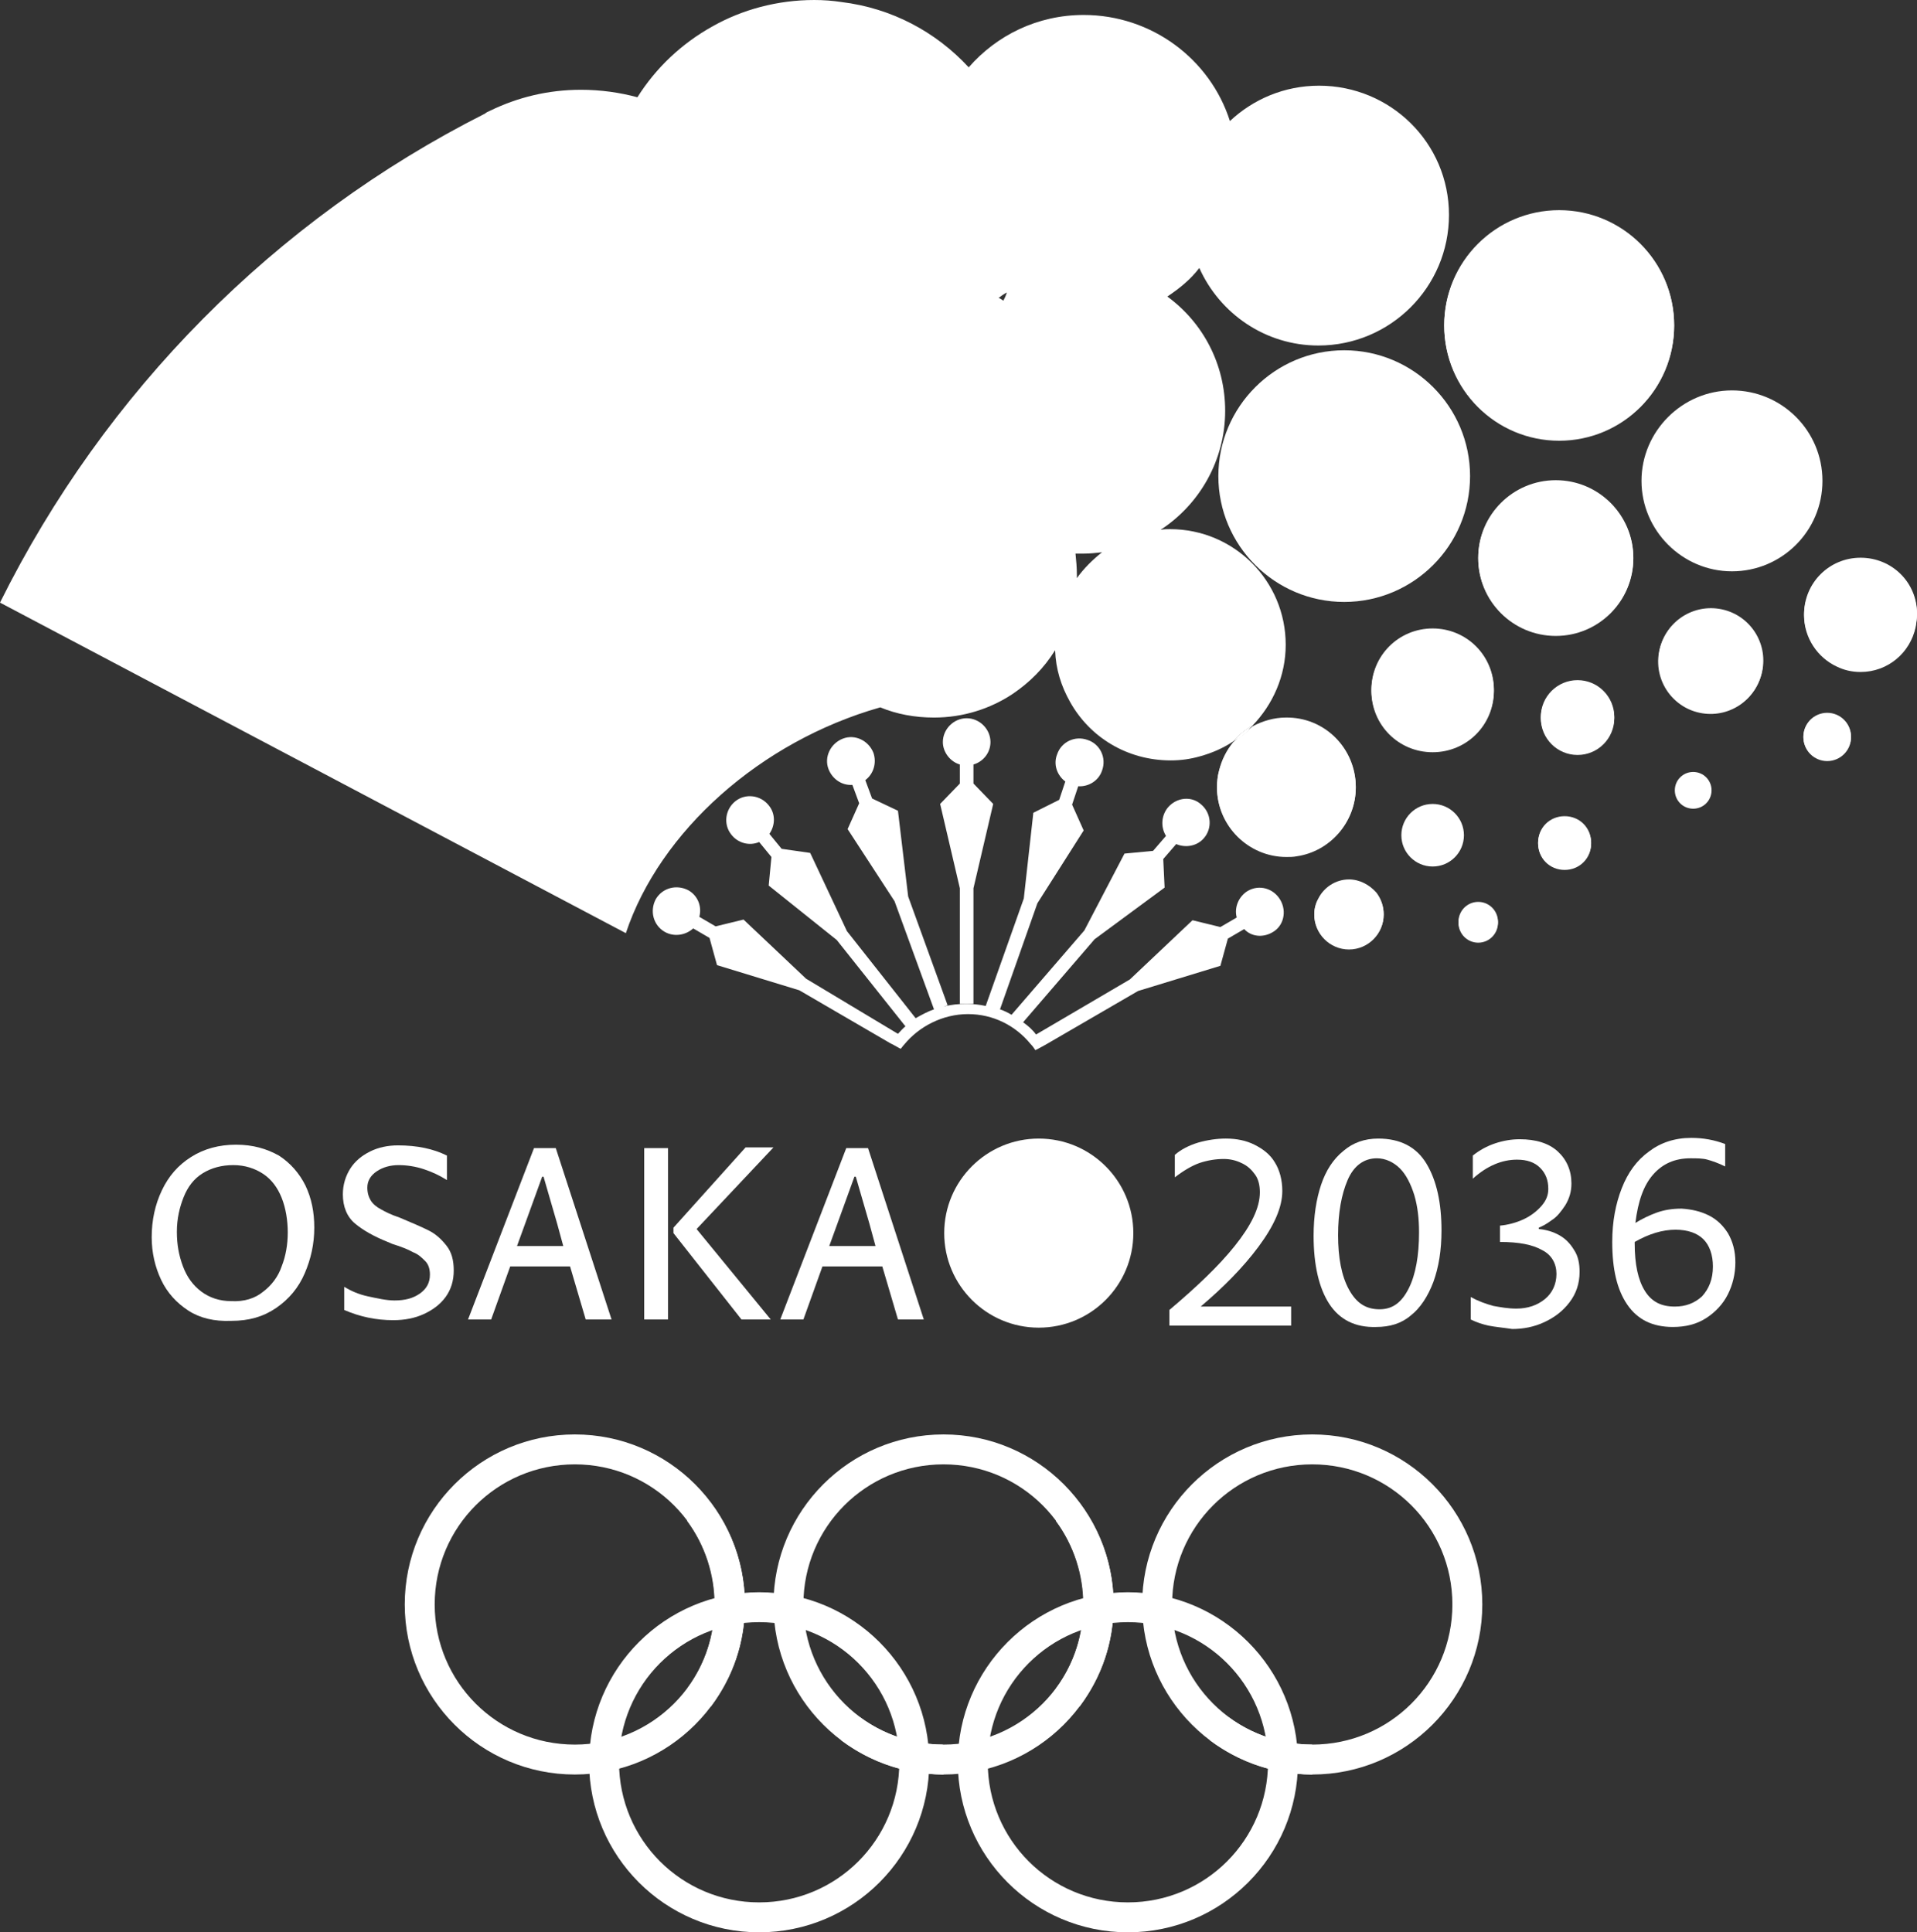 <?xml version="1.0" encoding="utf-8"?>
<!-- Generator: Adobe Illustrator 27.4.0, SVG Export Plug-In . SVG Version: 6.00 Build 0)  -->
<svg version="1.1" id="_레이어_2" xmlns="http://www.w3.org/2000/svg" xmlns:xlink="http://www.w3.org/1999/xlink" x="0px"
	 y="0px" viewBox="0 0 281.8 284.1" style="enable-background:new 0 0 281.8 284.1;" xml:space="preserve">
<rect x="0" y="0" width="281.8" height="284.1" fill="#333333" stroke="none"/>
<style type="text/css">
	.st0{fill:#FFFFFF;}
</style>
<g id="_레이어_1-2">
	<path class="st0" d="M193.9,12.6c-5.1,0-9.7,2-13.1,5.2c-2.9-9.1-11.5-15.6-21.5-15.6c-6.8,0-12.8,3-16.9,7.7
		c-4.8-5.2-11.3-8.7-18.7-9.6c-1.3-0.2-2.6-0.3-4-0.3c-5.4,0-10.6,1.4-15,3.9c-4.5,2.5-8.3,6.1-11,10.4c-2.6-0.7-5.4-1.1-8.3-1.1
		c-4.8,0-9.3,1.1-13.4,3.1c-0.2,0.1-0.5,0.2-0.7,0.4C40.4,32.3,15.4,57.6,0,88.6h0L92,137.2c5-15,19.8-28.2,37.4-33.2
		c2.4,1,5.1,1.5,7.9,1.5c4.3,0,8.3-1.3,11.6-3.5c2.5-1.7,4.6-3.8,6.2-6.4c0.1,2.8,0.9,5.3,2.2,7.6h0c2.9,5.2,8.4,8.6,14.8,8.6
		c1.5,0,2.9-0.2,4.3-0.6c1.8-0.5,3.4-1.2,4.9-2.2h0c0.8-0.9,1.7-1.7,2.8-2.3l0,0c3-3.1,4.9-7.3,4.9-11.9c0-9.4-7.6-17-17-17
		c-0.5,0-0.9,0-1.4,0.1c5.7-3.7,9.5-10.2,9.5-17.5c0-6.9-3.3-13-8.5-16.8c1.8-1.2,3.4-2.5,4.7-4.2c3,6.7,9.7,11.4,17.5,11.4
		c10.6,0,19.2-8.6,19.2-19.2S204.4,12.6,193.9,12.6L193.9,12.6z M147.5,44.2c-0.2-0.1-0.4-0.3-0.7-0.4c0.4-0.3,0.8-0.6,1.2-0.8
		C147.9,43.4,147.7,43.8,147.5,44.2z M158.3,85c0-0.2,0-0.3,0-0.5c0-1.1-0.1-2.1-0.2-3.1c0.4,0,0.8,0,1.1,0c1,0,1.9-0.1,2.8-0.2
		C160.6,82.3,159.3,83.6,158.3,85z"/>
	<circle class="st0" cx="228.7" cy="82.1" r="11.4"/>
	<path class="st0" d="M184.1,106.9c-0.9,0.9-1.8,1.6-2.8,2.3C182.1,108.2,183,107.5,184.1,106.9z"/>
	<g>
		<path class="st0" d="M281.8,90.4c0,0.6-0.1,1.2-0.2,1.8c-0.8,3.8-4.1,6.6-8.1,6.6c-1.3,0-2.5-0.3-3.5-0.8
			c-2.8-1.3-4.8-4.2-4.8-7.5c0-4.6,3.7-8.3,8.3-8.3S281.8,85.8,281.8,90.4z"/>
		<path class="st0" d="M203.4,134.5c0,2.8-2.3,5.1-5.1,5.1s-5.1-2.3-5.1-5.1c0-0.8,0.2-1.6,0.6-2.3c0.8-1.6,2.5-2.8,4.5-2.8
			c1.6,0,3,0.8,4,1.9C203,132.2,203.4,133.3,203.4,134.5z"/>
	</g>
	<g>
		<circle class="st0" cx="229.2" cy="47.9" r="16.9"/>
		<path class="st0" d="M199.3,115.8c0,5.1-3.8,9.4-8.7,10.1c-0.5,0.1-1,0.1-1.5,0.1c-5.6,0-10.2-4.6-10.2-10.2
			c0-0.8,0.1-1.7,0.3-2.4c0.4-1.6,1.1-3,2.1-4.2h0c1-0.7,2-1.4,2.8-2.3l0,0c1.5-0.8,3.2-1.3,4.9-1.3
			C194.7,105.6,199.3,110.2,199.3,115.8L199.3,115.8z"/>
		<circle class="st0" cx="231.9" cy="105.6" r="5.4"/>
	</g>
	<circle class="st0" cx="268.6" cy="108.4" r="3.5"/>
	<g>
		<path class="st0" d="M216.1,70c0,10.2-8.3,18.5-18.5,18.5s-18.5-8.3-18.5-18.5s8.3-18.5,18.5-18.5S216.1,59.8,216.1,70z"/>
		<path class="st0" d="M267.9,70.7c0,7.4-6,13.3-13.3,13.3s-13.3-6-13.3-13.3s6-13.3,13.3-13.3S267.9,63.3,267.9,70.7z"/>
		<path class="st0" d="M251.6,116.2c0,1.5-1.2,2.7-2.7,2.7s-2.7-1.2-2.7-2.7s1.2-2.7,2.7-2.7S251.6,114.7,251.6,116.2z"/>
	</g>
	<g>
		<path class="st0" d="M219.6,101.6c0,5-4,9-9,9s-9-4-9-9s4-9,9-9S219.6,96.6,219.6,101.6z"/>
		
			<ellipse transform="matrix(0.16 -0.987 0.987 0.16 115.273 329.947)" class="st0" cx="251.5" cy="97.2" rx="7.7" ry="7.7"/>
		<path class="st0" d="M233.9,124c0,2.2-1.7,3.9-3.9,3.9s-3.9-1.7-3.9-3.9s1.7-3.9,3.9-3.9S233.9,121.9,233.9,124z"/>
	</g>
	<path class="st0" d="M220.2,135.7c0,1.6-1.3,2.9-2.9,2.9s-2.9-1.3-2.9-2.9s1.3-2.9,2.9-2.9S220.2,134.1,220.2,135.7z"/>
	<path class="st0" d="M184.1,106.7c-0.9,0.9-1.8,1.6-2.8,2.3C182.1,108.1,183,107.3,184.1,106.7z"/>
	<circle class="st0" cx="228.7" cy="82" r="11.4"/>
	<path class="st0" d="M184.1,106.7c-0.9,0.9-1.8,1.6-2.8,2.3C182.1,108.1,183,107.3,184.1,106.7z"/>
	<g>
		<path class="st0" d="M281.8,90.2c0,0.6-0.1,1.2-0.2,1.8c-0.8,3.8-4.1,6.6-8.1,6.6c-1.3,0-2.5-0.3-3.5-0.8
			c-2.8-1.3-4.8-4.2-4.8-7.5c0-4.6,3.7-8.3,8.3-8.3S281.8,85.6,281.8,90.2z"/>
		<path class="st0" d="M203.4,134.4c0,2.8-2.3,5.1-5.1,5.1s-5.1-2.3-5.1-5.1c0-0.8,0.2-1.6,0.6-2.3c0.8-1.6,2.5-2.8,4.5-2.8
			c1.6,0,3,0.8,4,1.9C203,132.1,203.4,133.2,203.4,134.4z"/>
	</g>
	<g>
		<circle class="st0" cx="229.2" cy="47.8" r="16.9"/>
		<path class="st0" d="M199.3,115.7c0,5.1-3.8,9.4-8.7,10.1c-0.5,0.1-1,0.1-1.5,0.1c-5.6,0-10.2-4.6-10.2-10.2
			c0-0.8,0.1-1.7,0.3-2.4c0.4-1.6,1.1-3,2.1-4.2h0c1-0.7,2-1.4,2.8-2.3l0,0c1.5-0.8,3.2-1.3,4.9-1.3
			C194.7,105.4,199.3,110,199.3,115.7L199.3,115.7z"/>
		<circle class="st0" cx="231.9" cy="105.4" r="5.4"/>
	</g>
	<circle class="st0" cx="268.6" cy="108.3" r="3.5"/>
	<g>
		<path class="st0" d="M219.6,101.4c0,5-4,9-9,9s-9-4-9-9s4-9,9-9S219.6,96.4,219.6,101.4z"/>
		
			<ellipse transform="matrix(0.16 -0.987 0.987 0.16 115.431 329.813)" class="st0" cx="251.5" cy="97.1" rx="7.7" ry="7.7"/>
		<path class="st0" d="M233.9,123.9c0,2.2-1.7,3.9-3.9,3.9s-3.9-1.7-3.9-3.9s1.7-3.9,3.9-3.9S233.9,121.7,233.9,123.9z"/>
	</g>
	<path class="st0" d="M220.2,135.5c0,1.6-1.3,2.9-2.9,2.9s-2.9-1.3-2.9-2.9s1.3-2.9,2.9-2.9S220.2,133.9,220.2,135.5z"/>
	<path class="st0" d="M143.1,147.6h-2v-17h0l-2.9-12.4l2.9-3v-2.8c-1.4-0.4-2.5-1.8-2.5-3.3c0-1.9,1.6-3.5,3.5-3.5s3.5,1.6,3.5,3.5
		c0,1.6-1.1,2.9-2.5,3.3v2.8l2.9,3l-2.9,12.4h0V147.6z"/>
	<path class="st0" d="M187,137.1c-1.4,0.8-3.1,0.6-4.1-0.5l-2.4,1.4l-1.1,4l-12.1,3.7l0,0l-13.6,7.9h0c0,0,0,0,0,0l-1.1,0.6
		l-0.4,0.2c-0.2-0.3-0.4-0.6-0.7-0.9c-2.2-2.7-5.5-4.4-9.2-4.4s-7.2,1.8-9.4,4.5c-0.2,0.2-0.3,0.4-0.5,0.6l-0.2-0.1l-0.9-0.5
		l-0.4-0.2l-13.4-7.8v0l-12.1-3.7l-1.1-4l-2.4-1.4c-1.1,1-2.8,1.3-4.2,0.5c-1.7-1-2.2-3.1-1.3-4.8c1-1.7,3.1-2.2,4.8-1.3
		c1.4,0.8,2,2.4,1.6,3.9l2.4,1.4l4.1-1l9.2,8.7v0L132,152c0.4-0.4,0.7-0.8,1.1-1.1l-10.1-12.7l0,0l-10-8l0.4-4.2l-1.8-2.2
		c-1.4,0.6-3.1,0.2-4.1-1.1c-1.2-1.5-0.9-3.7,0.6-4.9c1.5-1.2,3.7-0.9,4.9,0.6c1,1.2,1,2.9,0.1,4.2l1.8,2.2l4.2,0.6l5.4,11.5l0,0
		l10.1,12.8c0.9-0.5,1.8-1,2.7-1.3l-5.8-15.9h0l-6.9-10.6l1.7-3.8l-1-2.7c-1.5,0.1-2.9-0.8-3.5-2.3c-0.7-1.8,0.3-3.8,2.1-4.5
		c1.8-0.7,3.8,0.3,4.5,2.1c0.5,1.5,0,3.1-1.2,4l1,2.7l3.8,1.8l1.5,12.6h0l5.8,16l-0.6,0.2c1.1-0.3,2.2-0.4,3.3-0.4
		c1,0,2,0.1,2.9,0.3l5.6-15.8h0l1.4-12.6l3.8-1.9l0.9-2.7c-1.2-0.9-1.8-2.5-1.2-4c0.6-1.8,2.6-2.8,4.5-2.1c1.8,0.6,2.8,2.6,2.1,4.5
		c-0.5,1.5-2,2.4-3.5,2.3l-0.9,2.7l1.7,3.8l-6.8,10.7h0l-5.5,15.6c0.6,0.2,1.2,0.5,1.7,0.8l10.7-12.4l0,0l5.9-11.3l4.2-0.4l1.9-2.2
		c-0.8-1.3-0.7-3,0.3-4.2c1.3-1.5,3.5-1.7,4.9-0.4c1.5,1.3,1.6,3.5,0.4,4.9c-1,1.2-2.7,1.5-4.1,0.9l-1.9,2.2l0.2,4.2l-10.3,7.6l0,0
		l-10.5,12.2c0.7,0.5,1.4,1.1,1.9,1.8l13.8-8.1l0,0l9.2-8.7l4.1,1l2.4-1.4c-0.4-1.5,0.3-3.1,1.6-3.9c1.7-1,3.8-0.4,4.8,1.3
		C189.2,134,188.7,136.2,187,137.1L187,137.1z"/>
	<circle class="st0" cx="210.6" cy="122.8" r="4.6"/>
	<g>
		<g>
			<path class="st0" d="M27.7,192.7c-1.7-1.1-3.1-2.6-4-4.5s-1.4-4-1.4-6.3c0-2.5,0.5-4.8,1.5-6.9s2.4-3.7,4.3-4.9
				c1.9-1.2,4.1-1.8,6.6-1.8s4.5,0.6,6.3,1.6c1.7,1.1,3,2.6,3.9,4.4c0.9,1.9,1.3,3.9,1.3,6.2c0,2.4-0.5,4.6-1.4,6.7
				c-0.9,2.1-2.3,3.8-4.2,5.1s-4,1.9-6.6,1.9C31.5,194.3,29.4,193.8,27.7,192.7L27.7,192.7z M38.7,189.9c1.2-0.9,2.2-2.2,2.7-3.7
				c0.6-1.5,0.9-3.2,0.9-5s-0.3-3.6-0.9-5.1c-0.6-1.5-1.5-2.7-2.7-3.5s-2.7-1.3-4.4-1.3s-3.2,0.4-4.5,1.2s-2.2,2-2.8,3.5
				c-0.6,1.5-1,3.2-1,5.1s0.3,3.5,0.9,5.1c0.6,1.6,1.5,2.8,2.7,3.7s2.7,1.4,4.4,1.4C35.9,191.4,37.5,190.9,38.7,189.9L38.7,189.9z"
				/>
			<path class="st0" d="M50.6,189.2c1,0.6,2.1,1.1,3.5,1.4s2.7,0.6,3.9,0.6c1.5,0,2.7-0.3,3.7-1c1-0.7,1.5-1.6,1.5-2.8
				c0-0.8-0.2-1.5-0.7-2c-0.5-0.5-1-1-1.8-1.3c-0.7-0.4-1.7-0.8-3-1.2l-0.7-0.3c-2-0.8-3.6-1.7-4.8-2.7s-1.8-2.5-1.8-4.3
				c0-1.4,0.4-2.7,1.1-3.8c0.7-1.1,1.7-1.9,2.9-2.5c1.2-0.6,2.6-0.9,4.1-0.9c2.8,0,5.2,0.5,7.2,1.5v3.6c-1.1-0.7-2.2-1.2-3.4-1.6
				s-2.5-0.6-3.7-0.6s-2.3,0.3-3.2,0.9c-0.9,0.6-1.4,1.4-1.4,2.4c0,0.8,0.2,1.4,0.5,1.9s0.9,1,1.5,1.3c0.7,0.4,1.5,0.8,2.7,1.2
				c1.9,0.8,3.3,1.4,4.3,1.9c1,0.5,1.8,1.2,2.6,2.2s1.1,2.2,1.1,3.7s-0.4,2.8-1.2,3.9s-1.9,1.9-3.2,2.5c-1.3,0.6-2.8,0.9-4.5,0.9
				c-2.5,0-4.9-0.5-7.2-1.5L50.6,189.2L50.6,189.2z"/>
			<path class="st0" d="M89.9,194h-3.8l-2.3-7.8H75l-2.8,7.8h-3.4l9.7-25.2h3.2L89.9,194L89.9,194z M77.2,179.9l-1.2,3.3h6.8
				l-0.9-3.3l-2-6.9h-0.2L77.2,179.9L77.2,179.9z"/>
			<path class="st0" d="M98.2,194h-3.5v-25.2h3.5V194z M113.3,194H109l-10-12.7v-0.8l10.6-11.8h4.1l-11.3,12L113.3,194L113.3,194z"
				/>
			<path class="st0" d="M135.8,194h-3.8l-2.3-7.8h-8.8l-2.8,7.8h-3.4l9.7-25.2h3.2L135.8,194L135.8,194z M123.1,179.9l-1.2,3.3h6.8
				l-0.9-3.3l-2-6.9h-0.2L123.1,179.9L123.1,179.9z"/>
		</g>
		<g>
			<path class="st0" d="M189.8,192.1v2.8h-17.9v-2.3c3.9-3.3,7.2-6.4,9.6-9.4s3.7-5.6,3.7-7.9c0-1-0.2-1.9-0.7-2.6
				c-0.5-0.7-1.1-1.3-2-1.7c-0.8-0.4-1.7-0.6-2.6-0.6c-1.2,0-2.4,0.2-3.6,0.6c-1.1,0.4-2.3,1.1-3.6,2.1v-3.3
				c0.9-0.8,2.1-1.4,3.4-1.8c1.4-0.4,2.8-0.6,4.1-0.6c1.6,0,3,0.3,4.2,0.9s2.3,1.4,3,2.6c0.7,1.1,1.1,2.6,1.1,4.2
				c0,2.4-1.2,5.1-3.5,8.2c-2.3,3.1-5.2,6-8.5,8.8L189.8,192.1L189.8,192.1z"/>
			<path class="st0" d="M195.4,191.7c-1.5-2.3-2.3-5.7-2.3-10c0-2.9,0.4-5.4,1.1-7.5c0.7-2.1,1.8-3.8,3.3-5c1.4-1.2,3.1-1.8,5.1-1.8
				c3.2,0,5.6,1.2,7.1,3.7s2.2,5.8,2.2,9.8c0,2.9-0.4,5.4-1.2,7.6c-0.8,2.1-1.9,3.8-3.3,4.9c-1.4,1.2-3.1,1.7-5.1,1.7
				C199.2,195.2,196.9,194,195.4,191.7L195.4,191.7z M207.1,189.4c1-2,1.5-4.8,1.5-8.2c0-2-0.2-3.8-0.7-5.5c-0.5-1.6-1.2-3-2.1-3.9
				s-2.1-1.5-3.4-1.5c-1.9,0-3.4,1.1-4.3,3.2s-1.4,4.8-1.4,8.1s0.5,6,1.6,8s2.5,2.9,4.5,2.9S206.1,191.4,207.1,189.4L207.1,189.4z"
				/>
			<path class="st0" d="M218.8,194.9c-0.9-0.2-1.8-0.5-2.6-0.9v-3.3c1.1,0.6,2.2,1,3.3,1.3c1.1,0.2,2.2,0.4,3.4,0.4
				c1.7,0,3.1-0.5,4.2-1.4s1.7-2.2,1.7-3.7s-0.7-2.8-2.1-3.5c-1.4-0.8-3.4-1.2-6.2-1.2v-2.4c1.1-0.1,2.3-0.4,3.4-0.9s2-1.2,2.7-2
				c0.7-0.8,1-1.6,1-2.5c0-1.3-0.4-2.3-1.2-3.1c-0.8-0.8-1.9-1.2-3.4-1.2c-2.2,0-4.4,0.9-6.5,2.8v-3.4c1-0.8,2.1-1.4,3.3-1.8
				c1.2-0.4,2.4-0.6,3.6-0.6c2.4,0,4.3,0.6,5.6,1.8s2,2.8,2,4.7c0,1.2-0.3,2.2-0.9,3.2c-0.6,0.9-1.2,1.7-2,2.2
				c-0.8,0.6-1.4,0.9-1.9,1.1v0.2c1.1,0.1,2.1,0.4,3,0.9s1.6,1.2,2.2,2.2c0.6,0.9,0.8,2,0.8,3.2c0,1.7-0.5,3.2-1.5,4.5
				c-1,1.3-2.2,2.2-3.7,2.9s-3.1,1-4.7,1C221,195.2,219.8,195.1,218.8,194.9L218.8,194.9z"/>
			<path class="st0" d="M251.2,178.7c1.2,0.6,2.1,1.5,2.8,2.6c0.7,1.2,1.1,2.6,1.1,4.3s-0.4,3.3-1.1,4.7s-1.8,2.6-3.2,3.5
				c-1.4,0.9-3,1.3-4.9,1.3c-3,0-5.2-1.1-6.7-3.3s-2.2-5.2-2.2-9.2c0-3,0.5-5.6,1.4-7.9c0.9-2.3,2.2-4.1,4-5.4c1.7-1.3,3.8-2,6.2-2
				c1.8,0,3.4,0.3,5,0.9v3.3c-1-0.5-1.9-0.8-2.6-1s-1.6-0.2-2.5-0.2c-2.3,0-4.1,0.8-5.5,2.4c-1.4,1.6-2.2,3.9-2.6,7.1
				c1-0.6,2-1.1,3.1-1.5s2.3-0.6,3.7-0.6C248.7,177.8,250,178.1,251.2,178.7L251.2,178.7z M250.2,190.6c1-1.1,1.6-2.5,1.6-4.4
				c0-1.7-0.5-3.1-1.4-4s-2.3-1.4-4.1-1.4c-1.9,0-3.9,0.6-6,1.8v0.2c0,3.1,0.5,5.4,1.5,7c1,1.6,2.4,2.3,4.4,2.3
				C247.8,192.1,249.1,191.6,250.2,190.6L250.2,190.6z"/>
		</g>
		<circle class="st0" cx="152.7" cy="181.3" r="13.9"/>
	</g>
	<g>
		<path class="st0" d="M84.5,260.9c-13.8,0-25-11.2-25-25s11.2-25,25-25s25,11.2,25,25S98.3,260.9,84.5,260.9z M84.5,215.3
			c-11.4,0-20.6,9.2-20.6,20.6s9.2,20.6,20.6,20.6s20.6-9.2,20.6-20.6S95.9,215.3,84.5,215.3z"/>
		<path class="st0" d="M138.7,260.9c-13.8,0-25-11.2-25-25s11.2-25,25-25s25,11.2,25,25S152.5,260.9,138.7,260.9z M138.7,215.3
			c-11.4,0-20.6,9.2-20.6,20.6s9.2,20.6,20.6,20.6s20.6-9.2,20.6-20.6S150.1,215.3,138.7,215.3z"/>
		<path class="st0" d="M192.9,260.9c-13.8,0-25-11.2-25-25s11.2-25,25-25s25,11.2,25,25S206.7,260.9,192.9,260.9z M192.9,215.3
			c-11.4,0-20.6,9.2-20.6,20.6s9.2,20.6,20.6,20.6s20.6-9.2,20.6-20.6S204.3,215.3,192.9,215.3z"/>
		<path class="st0" d="M111.6,284.1c-13.8,0-25-11.2-25-25s11.2-25,25-25s25,11.2,25,25S125.4,284.1,111.6,284.1z M111.6,238.5
			c-11.4,0-20.6,9.2-20.6,20.6c0,11.4,9.2,20.6,20.6,20.6s20.6-9.2,20.6-20.6S123,238.5,111.6,238.5z"/>
		<path class="st0" d="M165.8,284.1c-13.8,0-25-11.2-25-25s11.2-25,25-25s25,11.2,25,25S179.6,284.1,165.8,284.1z M165.8,238.5
			c-11.4,0-20.6,9.2-20.6,20.6c0,11.4,9.2,20.6,20.6,20.6s20.6-9.2,20.6-20.6S177.2,238.5,165.8,238.5z"/>
		<path class="st0" d="M104.5,250.9l-3.5-2.6c5.4-7.3,5.4-17.4,0-24.7l3.5-2.6c3.3,4.4,5,9.6,5,15S107.8,246.5,104.5,250.9
			L104.5,250.9z"/>
		<path class="st0" d="M138.7,260.9c-5.4,0-10.7-1.8-15-5l2.6-3.5c3.5,2.6,7.9,4.1,12.3,4.1h0L138.7,260.9L138.7,260.9z
			 M158.7,250.9l-3.5-2.6c5.4-7.3,5.4-17.4,0-24.7l3.5-2.6c3.3,4.4,5,9.6,5,15S162,246.5,158.7,250.9L158.7,250.9z"/>
		<path class="st0" d="M192.9,260.9c-5.4,0-10.7-1.8-15-5l2.6-3.5c3.5,2.6,7.9,4.1,12.4,4.1h0L192.9,260.9L192.9,260.9z"/>
	</g>
</g>
</svg>
